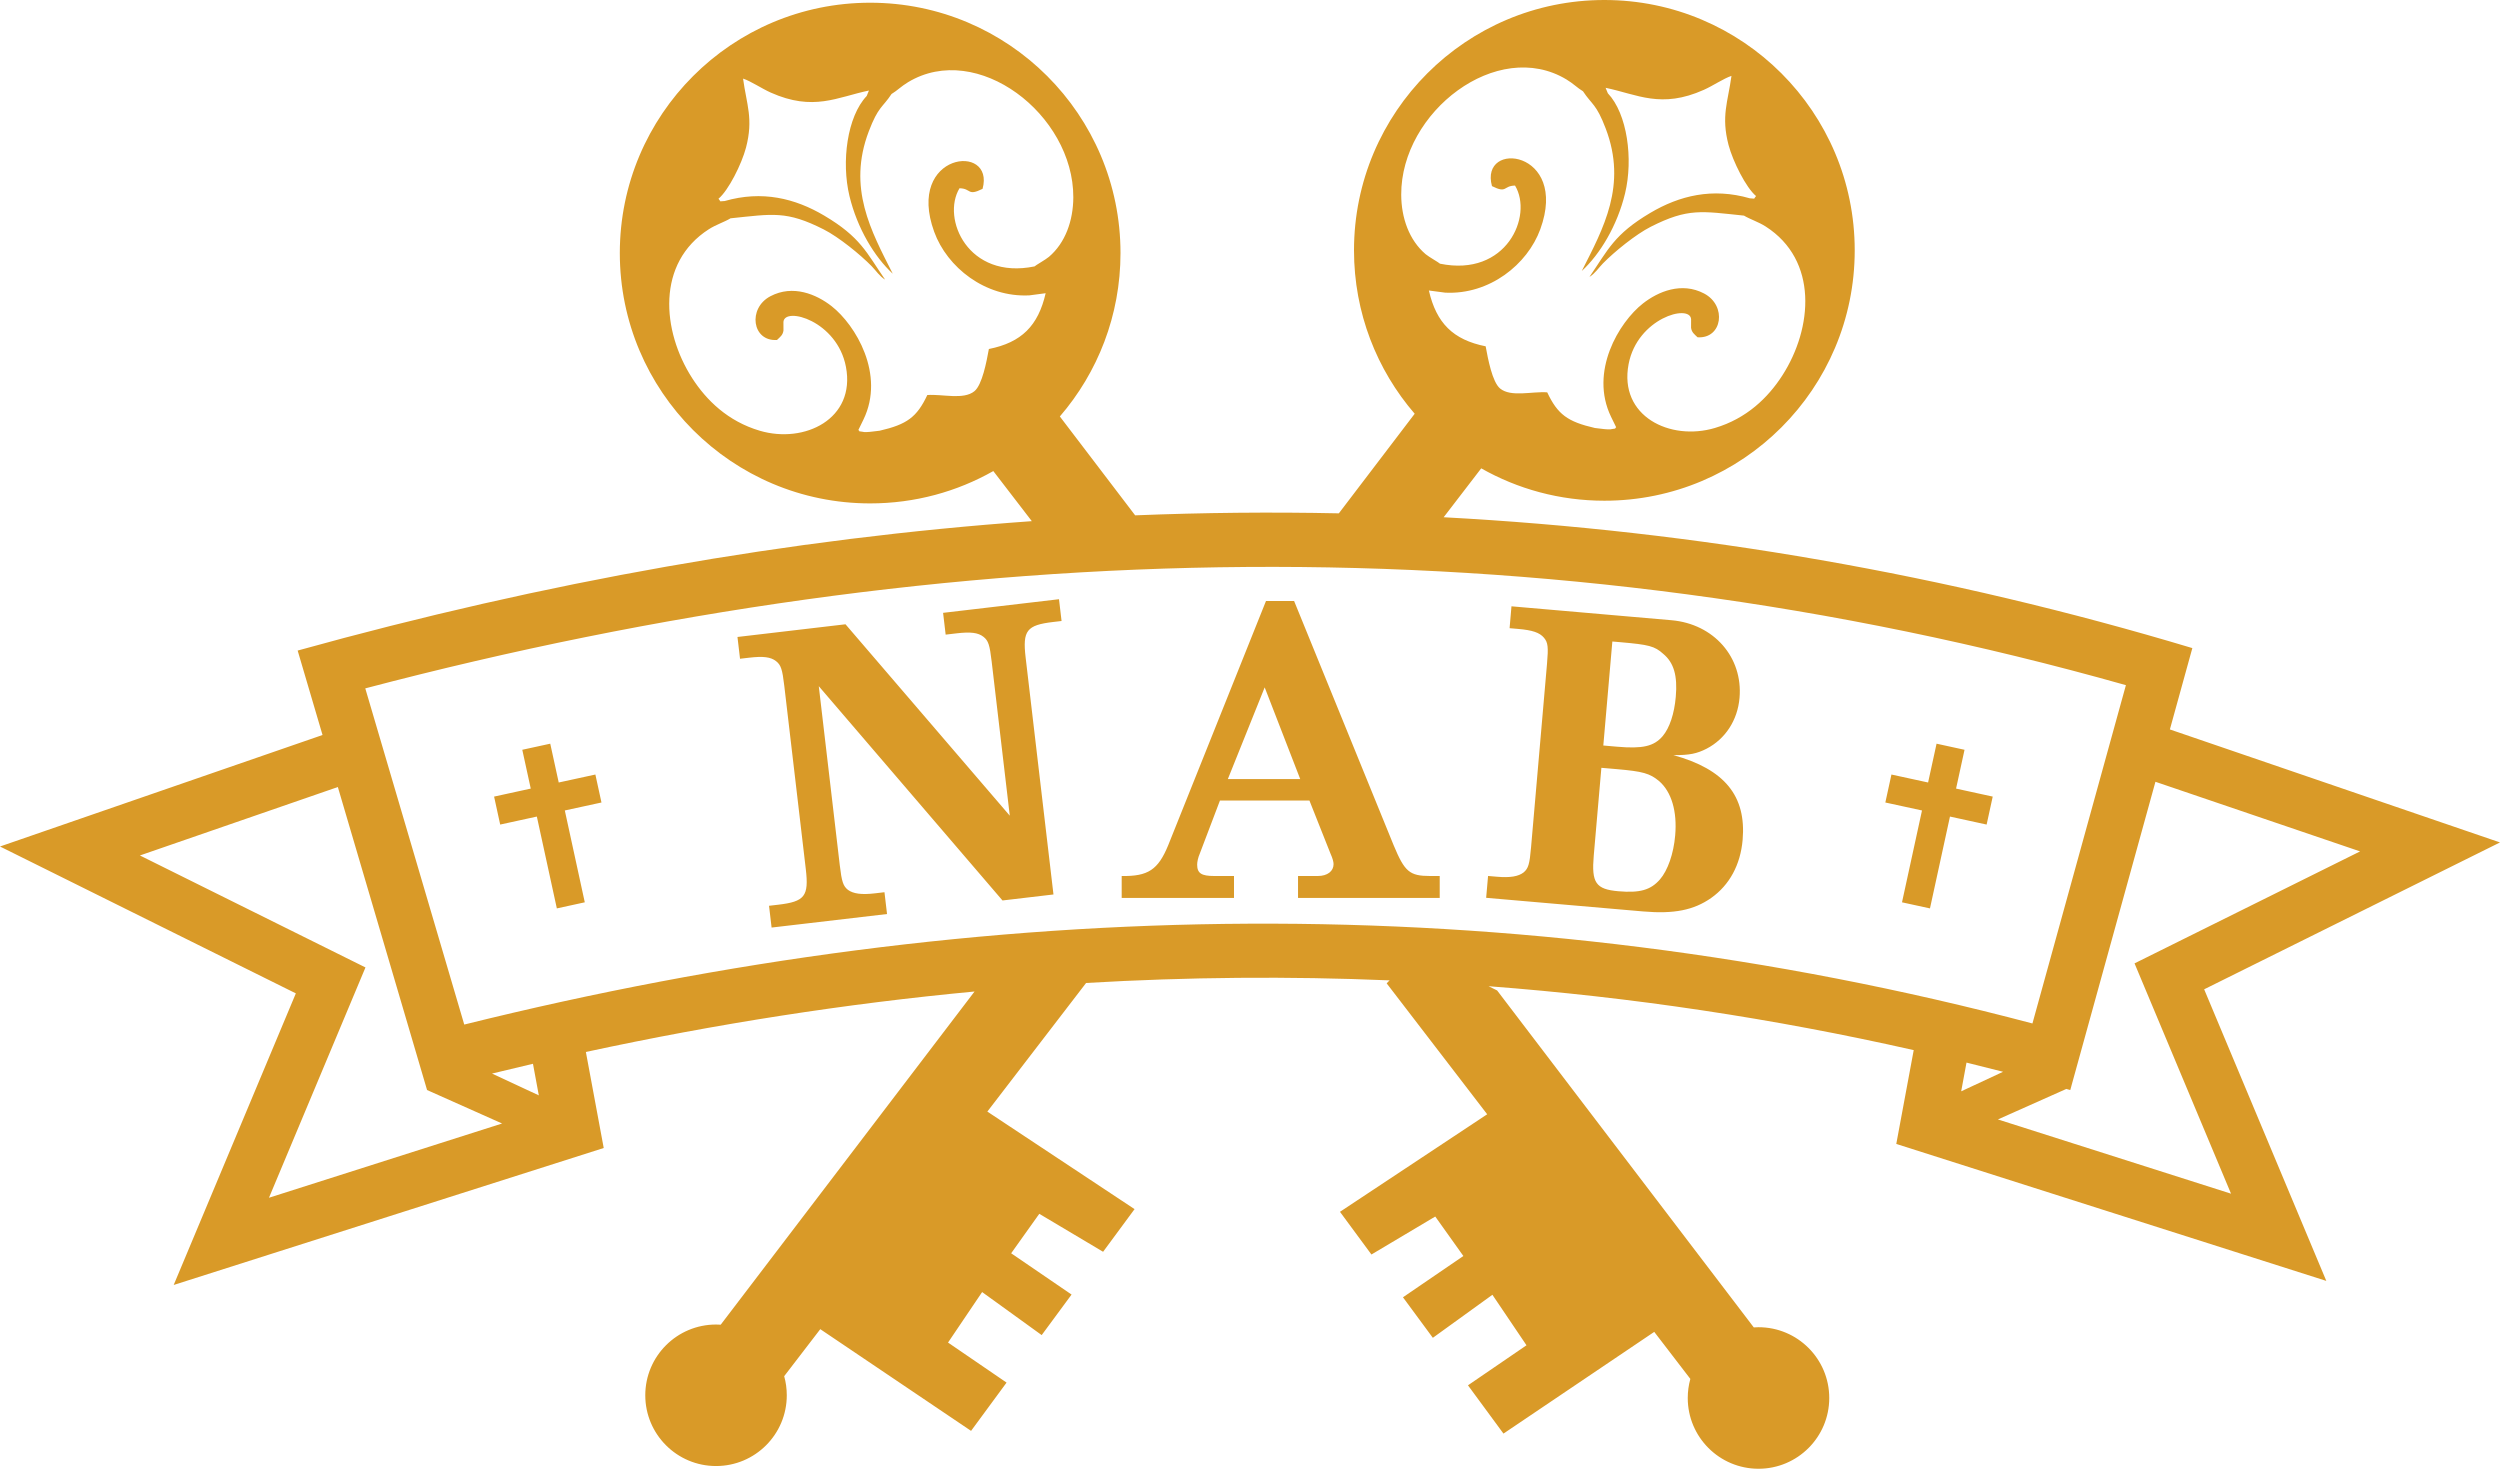 <svg xmlns="http://www.w3.org/2000/svg" fill="none" viewBox="0 0 80 47" height="47" width="80">
<path fill="#D99A28" d="M15.745 34.354C16.182 34.248 16.619 34.143 17.055 34.041H17.055L17.242 35.052L15.745 34.354ZM36.306 38.692L31.595 35.571L34.755 31.455C38.011 31.264 41.248 31.236 44.469 31.372C44.435 31.403 44.403 31.434 44.374 31.468L47.59 35.657L42.879 38.778L43.886 40.144L45.928 38.929L46.828 40.192L44.895 41.513L45.851 42.81L47.757 41.433L48.848 43.049L46.975 44.33L48.111 45.875L52.936 42.62L54.091 44.125C54.037 44.319 54.008 44.524 54.008 44.736C54.008 45.986 55.021 47 56.272 47C57.522 47 58.536 45.986 58.536 44.736C58.536 43.485 57.522 42.471 56.272 42.471C56.221 42.471 56.171 42.473 56.121 42.477L47.908 31.695C47.816 31.647 47.724 31.602 47.634 31.559C52.205 31.906 56.74 32.586 61.239 33.604L60.681 36.606L74.442 40.989L70.533 31.658L80 26.958L69.436 23.342L70.155 20.739C62.273 18.371 54.286 16.985 46.197 16.552L47.399 14.987C48.562 15.646 49.907 16.023 51.34 16.023C55.765 16.023 59.351 12.436 59.351 8.011C59.351 3.587 55.765 0 51.34 0C46.915 0 43.328 3.587 43.328 8.011C43.328 10.01 44.06 11.837 45.27 13.24L42.843 16.427C40.678 16.381 38.505 16.403 36.325 16.491L33.915 13.327C35.125 11.924 35.856 10.096 35.856 8.098C35.856 3.673 32.27 0.087 27.845 0.087C23.421 0.087 19.834 3.673 19.834 8.098C19.834 12.523 23.421 16.109 27.845 16.109C29.278 16.109 30.623 15.733 31.786 15.074L33.018 16.677C25.275 17.23 17.444 18.618 9.525 20.818L10.321 23.52L0 27.088L9.467 31.788L5.558 41.119L19.319 36.736L18.748 33.663C22.922 32.762 27.068 32.116 31.186 31.728L23.063 42.39C23.014 42.386 22.963 42.385 22.913 42.385C21.663 42.385 20.649 43.398 20.649 44.649C20.649 45.899 21.663 46.913 22.913 46.913C24.164 46.913 25.177 45.899 25.177 44.649C25.177 44.437 25.148 44.232 25.094 44.038L26.249 42.533L31.074 45.788L32.21 44.243L30.337 42.962L31.428 41.346L33.334 42.723L34.29 41.426L32.357 40.105L33.257 38.842L35.299 40.057L36.306 38.692ZM46.079 8.438C48.208 8.876 49.065 6.907 48.481 5.938C48.094 5.946 48.235 6.201 47.743 5.956C47.335 4.466 50.213 4.8 49.29 7.334C48.878 8.465 47.662 9.435 46.247 9.365L45.724 9.296C45.963 10.338 46.497 10.873 47.541 11.082C47.615 11.486 47.754 12.227 48.003 12.432C48.352 12.718 49.025 12.519 49.511 12.555C49.844 13.261 50.161 13.494 51.037 13.696C51.155 13.706 51.341 13.738 51.449 13.739C51.535 13.74 51.517 13.744 51.599 13.727C51.791 13.688 51.611 13.767 51.717 13.672L51.554 13.338C50.854 11.893 51.807 10.312 52.573 9.712C53.063 9.327 53.812 9.014 54.531 9.392C55.268 9.779 55.116 10.847 54.321 10.793C54.22 10.695 54.135 10.638 54.114 10.49L54.115 10.213C54.076 9.716 52.396 10.178 52.115 11.652C51.797 13.322 53.444 14.12 54.874 13.696C55.893 13.394 56.579 12.724 57.037 12.011C58.006 10.502 58.189 8.328 56.5 7.247C56.27 7.1 56.004 7.018 55.808 6.9C54.453 6.76 54.02 6.65 52.825 7.256C52.343 7.5 51.66 8.055 51.292 8.431C51.161 8.565 51.035 8.758 50.862 8.862C51.459 7.991 51.65 7.5 52.807 6.814C53.744 6.258 54.798 6.001 55.995 6.346C56.204 6.352 56.088 6.394 56.194 6.274C55.873 6.007 55.451 5.162 55.313 4.638C55.071 3.713 55.294 3.263 55.407 2.428C55.156 2.511 54.812 2.746 54.525 2.874C53.152 3.489 52.393 3.019 51.379 2.81L51.451 2.985C52.076 3.643 52.266 5.09 52.002 6.188C51.753 7.221 51.2 8.136 50.617 8.672C51.311 7.301 52.074 5.928 51.383 4.114C51.08 3.316 50.945 3.36 50.656 2.921C50.476 2.814 50.353 2.679 50.127 2.543C47.914 1.208 44.83 3.578 44.839 6.228C44.841 6.974 45.094 7.686 45.619 8.133C45.724 8.222 46.054 8.406 46.079 8.438ZM33.106 8.525C30.977 8.963 30.12 6.994 30.704 6.024C31.091 6.033 30.95 6.287 31.442 6.043C31.85 4.553 28.972 4.886 29.895 7.42C30.307 8.552 31.523 9.522 32.938 9.452L33.461 9.383C33.222 10.425 32.688 10.96 31.644 11.168C31.57 11.572 31.431 12.313 31.182 12.518C30.833 12.804 30.16 12.605 29.674 12.641C29.341 13.347 29.024 13.581 28.148 13.783C28.03 13.793 27.844 13.825 27.736 13.826C27.65 13.827 27.668 13.831 27.587 13.814C27.394 13.775 27.573 13.854 27.468 13.759L27.631 13.425C28.331 11.98 27.378 10.399 26.612 9.798C26.122 9.414 25.373 9.101 24.654 9.479C23.917 9.865 24.069 10.934 24.864 10.879C24.965 10.781 25.05 10.725 25.071 10.576L25.07 10.3C25.109 9.802 26.79 10.265 27.07 11.739C27.388 13.409 25.741 14.207 24.311 13.783C23.292 13.481 22.606 12.81 22.148 12.098C21.179 10.588 20.996 8.415 22.685 7.334C22.915 7.187 23.181 7.105 23.377 6.986C24.732 6.846 25.165 6.737 26.36 7.342C26.842 7.587 27.525 8.142 27.893 8.518C28.024 8.652 28.15 8.844 28.323 8.948C27.726 8.078 27.535 7.587 26.378 6.901C25.441 6.345 24.387 6.088 23.19 6.433C22.98 6.438 23.097 6.48 22.991 6.36C23.311 6.094 23.734 5.248 23.872 4.724C24.114 3.799 23.891 3.35 23.778 2.515C24.029 2.598 24.373 2.832 24.66 2.961C26.033 3.575 26.792 3.106 27.806 2.897L27.734 3.072C27.109 3.73 26.919 5.177 27.183 6.274C27.432 7.308 27.985 8.223 28.568 8.759C27.874 7.388 27.111 6.015 27.802 4.201C28.105 3.403 28.24 3.447 28.529 3.008C28.709 2.901 28.832 2.766 29.058 2.63C31.271 1.295 34.355 3.665 34.346 6.315C34.343 7.061 34.091 7.773 33.566 8.219C33.461 8.309 33.131 8.493 33.106 8.525ZM62.865 23.993L61.97 23.798L61.699 25.04L60.526 24.785L60.331 25.68L61.504 25.935L60.864 28.874L61.759 29.069L62.399 26.13L63.572 26.386L63.767 25.491L62.594 25.235L62.865 23.993ZM16.713 23.993L17.608 23.798L17.879 25.04L19.052 24.785L19.247 25.68L18.074 25.935L18.713 28.874L17.819 29.069L17.179 26.13L16.006 26.386L15.811 25.491L16.984 25.235L16.713 23.993ZM48.367 19.402L48.307 20.102L48.586 20.126C49.034 20.165 49.267 20.241 49.407 20.408C49.535 20.56 49.551 20.703 49.505 21.234L48.993 27.122C48.947 27.653 48.907 27.791 48.755 27.918C48.589 28.045 48.331 28.093 47.898 28.055L47.618 28.031L47.557 28.73L52.578 29.166C53.571 29.252 54.202 29.124 54.757 28.735C55.343 28.321 55.694 27.675 55.764 26.878C55.886 25.466 55.185 24.616 53.548 24.164C54.069 24.167 54.299 24.116 54.608 23.96C55.213 23.646 55.603 23.046 55.665 22.333C55.778 21.032 54.842 19.965 53.486 19.847L48.367 19.402ZM51.595 20.528L51.861 20.551C52.756 20.629 52.949 20.674 53.223 20.923C53.565 21.206 53.684 21.625 53.625 22.297C53.578 22.842 53.426 23.294 53.206 23.556C52.924 23.884 52.565 23.966 51.739 23.894L51.306 23.856L51.595 20.528ZM51.244 24.57L51.733 24.612C52.572 24.685 52.793 24.746 53.095 24.998C53.488 25.342 53.673 25.964 53.606 26.733C53.555 27.321 53.368 27.854 53.118 28.142C52.82 28.483 52.474 28.579 51.789 28.52C51.061 28.457 50.925 28.247 51 27.38L51.244 24.57ZM41.411 19.231H40.512L37.382 27.049C37.059 27.835 36.736 28.046 35.894 28.032V28.734H39.488V28.032H38.856C38.449 28.032 38.309 27.948 38.309 27.667C38.309 27.583 38.337 27.442 38.393 27.316L39.038 25.618H41.902L42.576 27.316C42.646 27.47 42.674 27.583 42.674 27.653C42.674 27.878 42.478 28.032 42.169 28.032H41.537V28.734H46.071V28.032H45.762C45.103 28.032 44.948 27.892 44.597 27.049L41.411 19.231ZM41.607 24.93H39.291L40.47 21.996L41.607 24.93ZM33.711 28.623L32.82 21.039C32.719 20.175 32.854 20.003 33.705 19.903L33.97 19.872L33.888 19.175L30.179 19.611L30.261 20.308L30.61 20.267C31.056 20.215 31.299 20.242 31.471 20.378C31.627 20.501 31.671 20.637 31.733 21.167L32.313 26.102L27.056 19.977L23.599 20.383L23.681 21.08L23.974 21.046C24.42 20.994 24.663 21.022 24.834 21.157C24.99 21.28 25.035 21.416 25.097 21.946L25.786 27.815C25.887 28.68 25.752 28.851 24.902 28.951L24.609 28.985L24.691 29.682L28.385 29.249L28.303 28.551L27.997 28.587C27.564 28.638 27.305 28.598 27.136 28.477C26.98 28.353 26.936 28.217 26.873 27.688L26.201 21.958L32.08 28.815L33.711 28.623ZM62.928 34.003L62.758 34.922L64.098 34.297C63.708 34.197 63.319 34.099 62.928 34.003ZM66.291 34.727L66.278 34.776L66.249 34.881C66.207 34.869 66.164 34.858 66.122 34.846L63.933 35.822L71.393 38.198L68.305 30.828L75.523 27.245L68.974 25.017L66.291 34.727ZM10.811 25.185L13.666 34.881L16.067 35.952L8.607 38.328L11.695 30.958L4.477 27.375L10.811 25.185ZM14.856 32.786C31.555 28.637 48.367 28.339 65.038 32.751L68.029 21.925C49.327 16.642 30.456 17.088 11.689 22.028L14.856 32.786Z" clip-rule="evenodd" fill-rule="evenodd"></path>
</svg>
